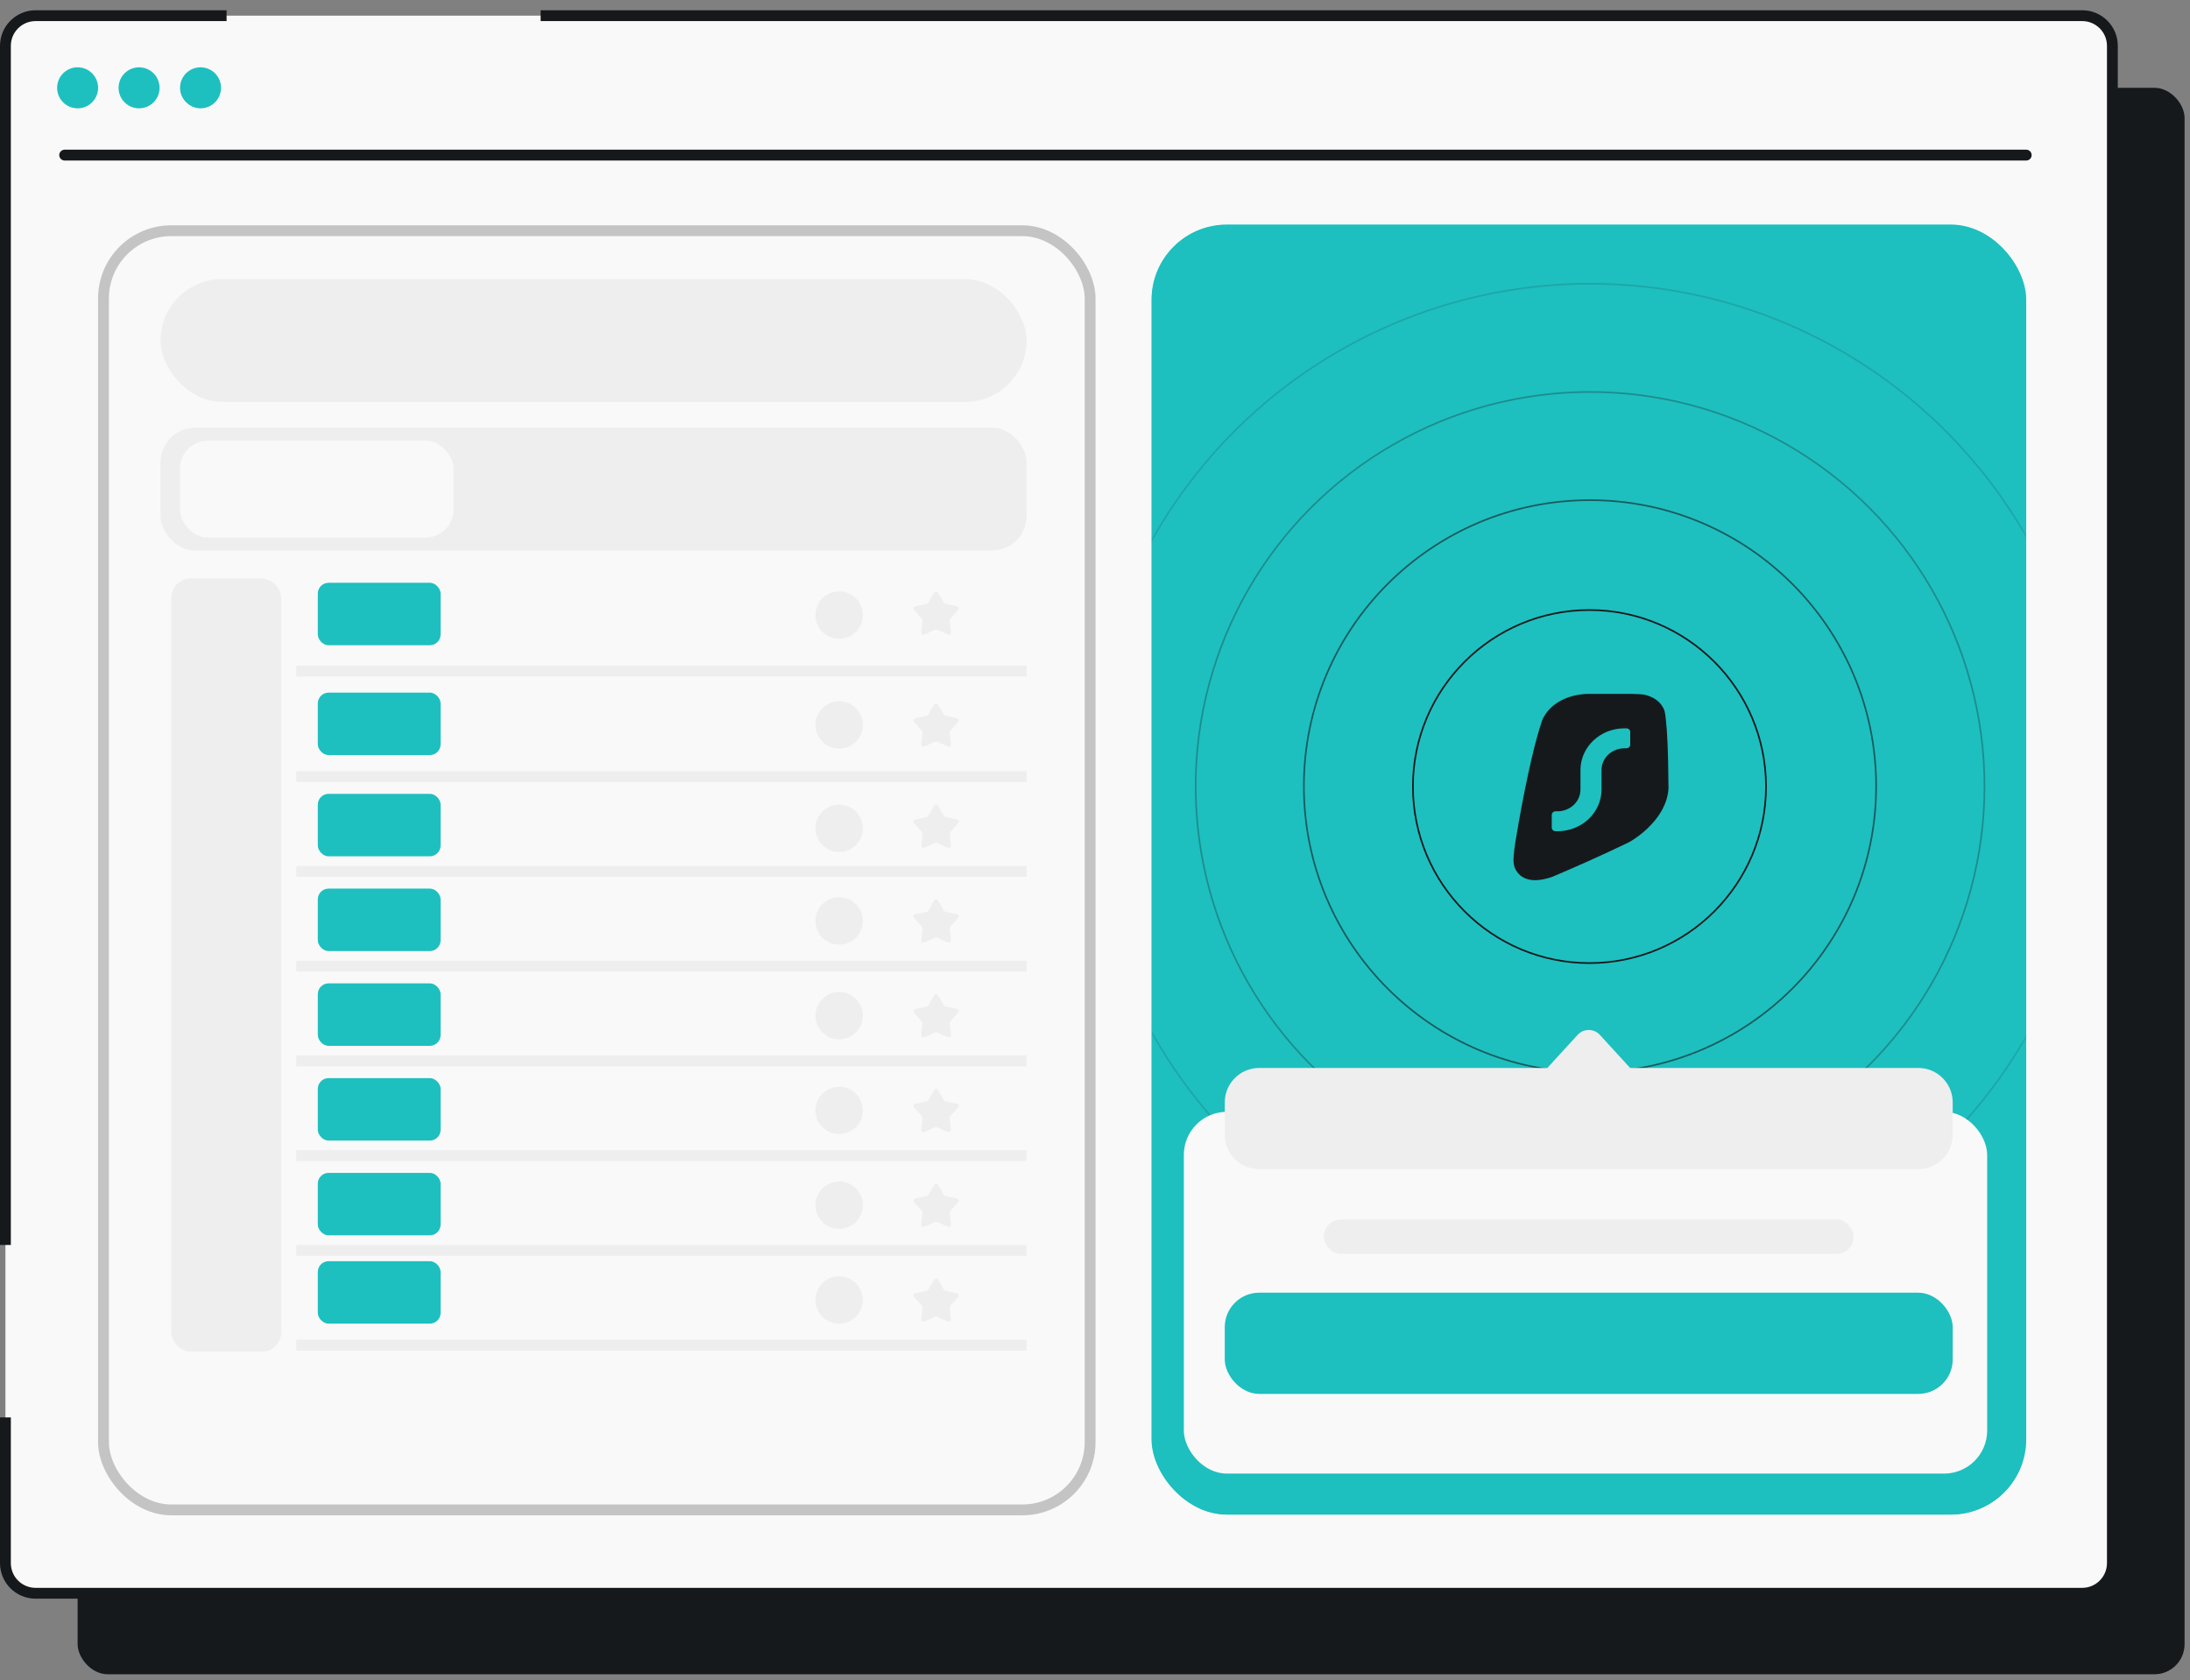 <svg width="202" height="155" viewBox="0 0 202 155" fill="none" xmlns="http://www.w3.org/2000/svg">
<rect x="0" y="0" width="202" height="155" fill="#808080" stroke="none"/>
<rect x="7.159" y="8.1" width="194.341" height="146.346" rx="2.781" fill="#16191C"/>
<rect x="0.5" y="1.446" width="194.341" height="145.526" rx="2.781" fill="#F9F9F9"/>
<rect x="9.545" y="21.282" width="91.004" height="118" rx="6.254" stroke="#C4C4C5"/>
<path d="M5.965 14.308H186.893" stroke="#16191C" stroke-linecap="round"/>
<path d="M7.159 9.992C8.205 9.992 9.049 9.147 9.049 8.101C9.049 7.054 8.205 6.21 7.159 6.21C6.113 6.21 5.27 7.054 5.27 8.101C5.27 9.147 6.113 9.992 7.159 9.992Z" fill="#1EBFBF"/>
<path d="M12.828 9.992C13.874 9.992 14.718 9.147 14.718 8.101C14.718 7.054 13.874 6.21 12.828 6.21C11.782 6.21 10.938 7.054 10.938 8.101C10.938 9.147 11.782 9.992 12.828 9.992Z" fill="#1EBFBF"/>
<path d="M18.497 9.992C19.543 9.992 20.387 9.147 20.387 8.101C20.387 7.054 19.543 6.21 18.497 6.21C17.451 6.21 16.607 7.054 16.607 8.101C16.607 9.147 17.485 9.992 18.497 9.992Z" fill="#1EBFBF"/>
<path d="M27.326 61.906L94.69 61.906" stroke="#EEEEEE"/>
<path d="M27.326 71.641L94.69 71.641" stroke="#EEEEEE"/>
<path d="M27.326 80.381L94.69 80.381" stroke="#EEEEEE"/>
<path d="M27.326 89.123L94.69 89.123" stroke="#EEEEEE"/>
<path d="M27.326 97.865L94.69 97.865" stroke="#EEEEEE"/>
<path d="M27.326 106.605L94.69 106.605" stroke="#EEEEEE"/>
<path d="M27.326 115.348L94.69 115.347" stroke="#EEEEEE"/>
<path d="M27.326 124.088L94.69 124.088" stroke="#EEEEEE"/>
<rect x="15.801" y="53.364" width="10.134" height="71.321" rx="1.788" fill="#EEEEEE"/>
<path d="M20.9 1.446H3.281C1.745 1.446 0.5 2.692 0.5 4.228V114.841M49.867 1.446H192.06C193.596 1.446 194.841 2.692 194.841 4.228V144.191C194.841 145.727 193.596 146.973 192.06 146.973H3.281C1.745 146.973 0.5 145.727 0.5 144.191V130.748" stroke="#16191C"/>
<rect x="14.807" y="25.75" width="79.883" height="11.324" rx="5.662" fill="#EEEEEE"/>
<rect x="14.807" y="39.457" width="79.883" height="11.324" rx="3.178" fill="#EEEEEE"/>
<rect x="16.596" y="40.649" width="25.236" height="8.94" rx="2.582" fill="#F9F9F9"/>
<rect x="29.314" y="53.761" width="11.327" height="5.761" rx="0.993" fill="#1EBFBF"/>
<rect x="29.314" y="73.23" width="11.327" height="5.761" rx="0.993" fill="#1EBFBF"/>
<rect x="29.314" y="63.893" width="11.327" height="5.761" rx="0.993" fill="#1EBFBF"/>
<rect x="29.314" y="81.971" width="11.327" height="5.761" rx="0.993" fill="#1EBFBF"/>
<rect x="29.314" y="90.713" width="11.327" height="5.761" rx="0.993" fill="#1EBFBF"/>
<rect x="29.314" y="99.454" width="11.327" height="5.761" rx="0.993" fill="#1EBFBF"/>
<rect x="29.314" y="108.195" width="11.327" height="5.761" rx="0.993" fill="#1EBFBF"/>
<rect x="29.314" y="116.34" width="11.327" height="5.761" rx="0.993" fill="#1EBFBF"/>
<ellipse cx="77.402" cy="56.741" rx="2.186" ry="2.185" fill="#EEEEEE"/>
<ellipse cx="77.402" cy="66.873" rx="2.186" ry="2.185" fill="#EEEEEE"/>
<ellipse cx="77.402" cy="76.409" rx="2.186" ry="2.185" fill="#EEEEEE"/>
<ellipse cx="77.402" cy="84.951" rx="2.186" ry="2.185" fill="#EEEEEE"/>
<ellipse cx="77.402" cy="93.693" rx="2.186" ry="2.185" fill="#EEEEEE"/>
<ellipse cx="77.402" cy="102.433" rx="2.186" ry="2.185" fill="#EEEEEE"/>
<ellipse cx="77.402" cy="111.175" rx="2.186" ry="2.185" fill="#EEEEEE"/>
<ellipse cx="77.402" cy="119.917" rx="2.186" ry="2.185" fill="#EEEEEE"/>
<path d="M86.172 54.652C86.249 54.52 86.439 54.52 86.516 54.652L87.071 55.605C87.099 55.653 87.146 55.687 87.201 55.699L88.278 55.932C88.427 55.964 88.486 56.145 88.385 56.259L87.65 57.081C87.612 57.122 87.594 57.178 87.6 57.233L87.711 58.33C87.727 58.482 87.573 58.593 87.433 58.532L86.424 58.087C86.373 58.065 86.315 58.065 86.264 58.087L85.254 58.532C85.115 58.593 84.961 58.482 84.977 58.33L85.088 57.233C85.094 57.178 85.076 57.122 85.038 57.081L84.303 56.259C84.202 56.145 84.261 55.964 84.41 55.932L85.488 55.699C85.542 55.687 85.589 55.653 85.617 55.605L86.172 54.652Z" fill="#EEEEEE"/>
<path d="M86.172 64.982C86.249 64.85 86.439 64.85 86.516 64.982L87.071 65.935C87.099 65.983 87.146 66.017 87.201 66.029L88.278 66.263C88.427 66.295 88.486 66.475 88.385 66.589L87.65 67.411C87.612 67.453 87.594 67.508 87.6 67.564L87.711 68.661C87.727 68.812 87.573 68.924 87.433 68.863L86.424 68.418C86.373 68.395 86.315 68.395 86.264 68.418L85.254 68.863C85.115 68.924 84.961 68.812 84.977 68.661L85.088 67.564C85.094 67.508 85.076 67.453 85.038 67.411L84.303 66.589C84.202 66.475 84.261 66.295 84.41 66.263L85.488 66.029C85.542 66.017 85.589 65.983 85.617 65.935L86.172 64.982Z" fill="#EEEEEE"/>
<path d="M86.172 74.319C86.249 74.188 86.439 74.188 86.516 74.319L87.071 75.272C87.099 75.32 87.146 75.355 87.201 75.366L88.278 75.6C88.427 75.632 88.486 75.813 88.385 75.926L87.65 76.748C87.612 76.79 87.594 76.845 87.6 76.901L87.711 77.998C87.727 78.149 87.573 78.261 87.433 78.2L86.424 77.755C86.373 77.733 86.315 77.733 86.264 77.755L85.254 78.2C85.115 78.261 84.961 78.149 84.977 77.998L85.088 76.901C85.094 76.845 85.076 76.79 85.038 76.748L84.303 75.926C84.202 75.813 84.261 75.632 84.41 75.6L85.488 75.366C85.542 75.355 85.589 75.32 85.617 75.272L86.172 74.319Z" fill="#EEEEEE"/>
<path d="M86.172 83.061C86.249 82.929 86.439 82.929 86.516 83.061L87.071 84.014C87.099 84.062 87.146 84.096 87.201 84.108L88.278 84.341C88.427 84.373 88.486 84.554 88.385 84.668L87.65 85.49C87.612 85.531 87.594 85.587 87.6 85.642L87.711 86.739C87.727 86.891 87.573 87.003 87.433 86.941L86.424 86.496C86.373 86.474 86.315 86.474 86.264 86.496L85.254 86.941C85.115 87.003 84.961 86.891 84.977 86.739L85.088 85.642C85.094 85.587 85.076 85.531 85.038 85.49L84.303 84.668C84.202 84.554 84.261 84.373 84.41 84.341L85.488 84.108C85.542 84.096 85.589 84.062 85.617 84.014L86.172 83.061Z" fill="#EEEEEE"/>
<path d="M86.172 91.802C86.249 91.671 86.439 91.671 86.516 91.802L87.071 92.755C87.099 92.803 87.146 92.838 87.201 92.849L88.278 93.083C88.427 93.115 88.486 93.296 88.385 93.409L87.65 94.231C87.612 94.273 87.594 94.328 87.6 94.384L87.711 95.481C87.727 95.632 87.573 95.744 87.433 95.683L86.424 95.238C86.373 95.216 86.315 95.216 86.264 95.238L85.254 95.683C85.115 95.744 84.961 95.632 84.977 95.481L85.088 94.384C85.094 94.328 85.076 94.273 85.038 94.231L84.303 93.409C84.202 93.296 84.261 93.115 84.41 93.083L85.488 92.849C85.542 92.838 85.589 92.803 85.617 92.755L86.172 91.802Z" fill="#EEEEEE"/>
<path d="M86.172 100.543C86.249 100.411 86.439 100.411 86.516 100.543L87.071 101.496C87.099 101.544 87.146 101.578 87.201 101.59L88.278 101.823C88.427 101.855 88.486 102.036 88.385 102.15L87.65 102.972C87.612 103.014 87.594 103.069 87.6 103.124L87.711 104.221C87.727 104.373 87.573 104.485 87.433 104.423L86.424 103.979C86.373 103.956 86.315 103.956 86.264 103.979L85.254 104.423C85.115 104.485 84.961 104.373 84.977 104.221L85.088 103.124C85.094 103.069 85.076 103.014 85.038 102.972L84.303 102.15C84.202 102.036 84.261 101.855 84.41 101.823L85.488 101.59C85.542 101.578 85.589 101.544 85.617 101.496L86.172 100.543Z" fill="#EEEEEE"/>
<path d="M86.172 109.285C86.249 109.153 86.439 109.153 86.516 109.285L87.071 110.238C87.099 110.286 87.146 110.32 87.201 110.332L88.278 110.565C88.427 110.597 88.486 110.778 88.385 110.892L87.65 111.714C87.612 111.756 87.594 111.811 87.6 111.866L87.711 112.964C87.727 113.115 87.573 113.227 87.433 113.165L86.424 112.721C86.373 112.698 86.315 112.698 86.264 112.721L85.254 113.165C85.115 113.227 84.961 113.115 84.977 112.964L85.088 111.866C85.094 111.811 85.076 111.756 85.038 111.714L84.303 110.892C84.202 110.778 84.261 110.597 84.41 110.565L85.488 110.332C85.542 110.32 85.589 110.286 85.617 110.238L86.172 109.285Z" fill="#EEEEEE"/>
<path d="M86.172 118.026C86.249 117.894 86.439 117.894 86.516 118.026L87.071 118.979C87.099 119.027 87.146 119.061 87.201 119.073L88.278 119.306C88.427 119.339 88.486 119.519 88.385 119.633L87.65 120.455C87.612 120.497 87.594 120.552 87.6 120.607L87.711 121.705C87.727 121.856 87.573 121.968 87.433 121.906L86.424 121.462C86.373 121.439 86.315 121.439 86.264 121.462L85.254 121.906C85.115 121.968 84.961 121.856 84.977 121.705L85.088 120.607C85.094 120.552 85.076 120.497 85.038 120.455L84.303 119.633C84.202 119.519 84.261 119.339 84.41 119.306L85.488 119.073C85.542 119.061 85.589 119.027 85.617 118.979L86.172 118.026Z" fill="#EEEEEE"/>
<g clip-path="url(#clip0_3346_20841)">
<rect x="106.215" y="20.717" width="80.677" height="119" rx="6.953" fill="#1EBFBF"/>
<mask id="mask0_3346_20841" style="mask-type:alpha" maskUnits="userSpaceOnUse" x="106" y="20" width="81" height="121">
<rect x="106.059" y="20.717" width="80.809" height="119.547" fill="#D9D9D9"/>
</mask>
<g mask="url(#mask0_3346_20841)">
<rect x="106.059" y="20.717" width="80.809" height="119.547" rx="2.901" fill="#1EBFBF"/>
<path d="M150.463 64.008C150.918 64.02 151.347 64.028 151.694 64.086C152.42 64.261 153.104 64.636 153.459 65.386C153.459 65.386 153.539 65.519 153.597 65.903C153.655 66.287 153.743 67.354 153.743 67.354C153.865 69.125 153.878 70.966 153.898 72.702C153.866 73.381 153.666 74.019 153.363 74.603C152.622 76.029 151.263 77.129 150.242 77.7C147.713 78.919 145.268 80.003 143.198 80.877C141.007 81.654 140.012 80.874 139.683 79.948C139.616 79.696 139.593 79.437 139.603 79.197C139.603 79.197 139.623 78.623 139.775 77.68C139.926 76.737 141.043 69.945 142.243 66.463C142.546 65.659 143.675 64.149 146.36 64.008H150.463Z" fill="#16191C"/>
<path d="M150.015 67.186C150.21 67.186 150.368 67.336 150.368 67.521V68.692C150.368 68.877 150.21 69.026 150.015 69.026H149.838C148.668 69.026 147.72 69.925 147.72 71.034V72.832C147.72 74.956 145.903 76.679 143.66 76.679H143.484C143.289 76.679 143.131 76.529 143.131 76.344L143.131 75.173C143.131 74.989 143.289 74.839 143.484 74.839H143.66C144.83 74.839 145.778 73.94 145.778 72.832V71.034C145.778 68.909 147.596 67.186 149.838 67.186L150.015 67.186Z" fill="#1EBFBF"/>
<circle opacity="0.3" cx="146.665" cy="72.538" r="36.381" stroke="#16191C" stroke-width="0.151"/>
<circle opacity="0.15" cx="146.671" cy="72.544" r="46.369" stroke="#16191C" stroke-width="0.151"/>
<circle opacity="0.6" cx="146.658" cy="72.531" r="26.393" stroke="#16191C" stroke-width="0.151"/>
<circle cx="146.608" cy="72.558" r="16.284" stroke="#16191C" stroke-width="0.151"/>
</g>
<rect x="109.194" y="102.561" width="74.097" height="33.373" rx="3.973" fill="#F9F9F9"/>
<rect x="112.969" y="119.247" width="67.144" height="9.337" rx="3.178" fill="#1EBFBF"/>
<path fill-rule="evenodd" clip-rule="evenodd" d="M147.567 95.464C147.015 94.862 146.066 94.862 145.515 95.464L142.724 98.514H116.147C114.392 98.514 112.969 99.938 112.969 101.693V104.673C112.969 106.428 114.392 107.851 116.147 107.851H176.934C178.69 107.851 180.113 106.428 180.113 104.673V101.693C180.113 99.938 178.69 98.514 176.934 98.514H150.358L147.567 95.464Z" fill="#EEEEEE"/>
<rect x="122.107" y="112.493" width="48.868" height="3.178" rx="1.589" fill="#EEEEEE"/>
</g>
<defs>
<clipPath id="clip0_3346_20841">
<rect x="106.215" y="20.717" width="80.677" height="119" rx="6.953" fill="white"/>
</clipPath>
</defs>
</svg>
